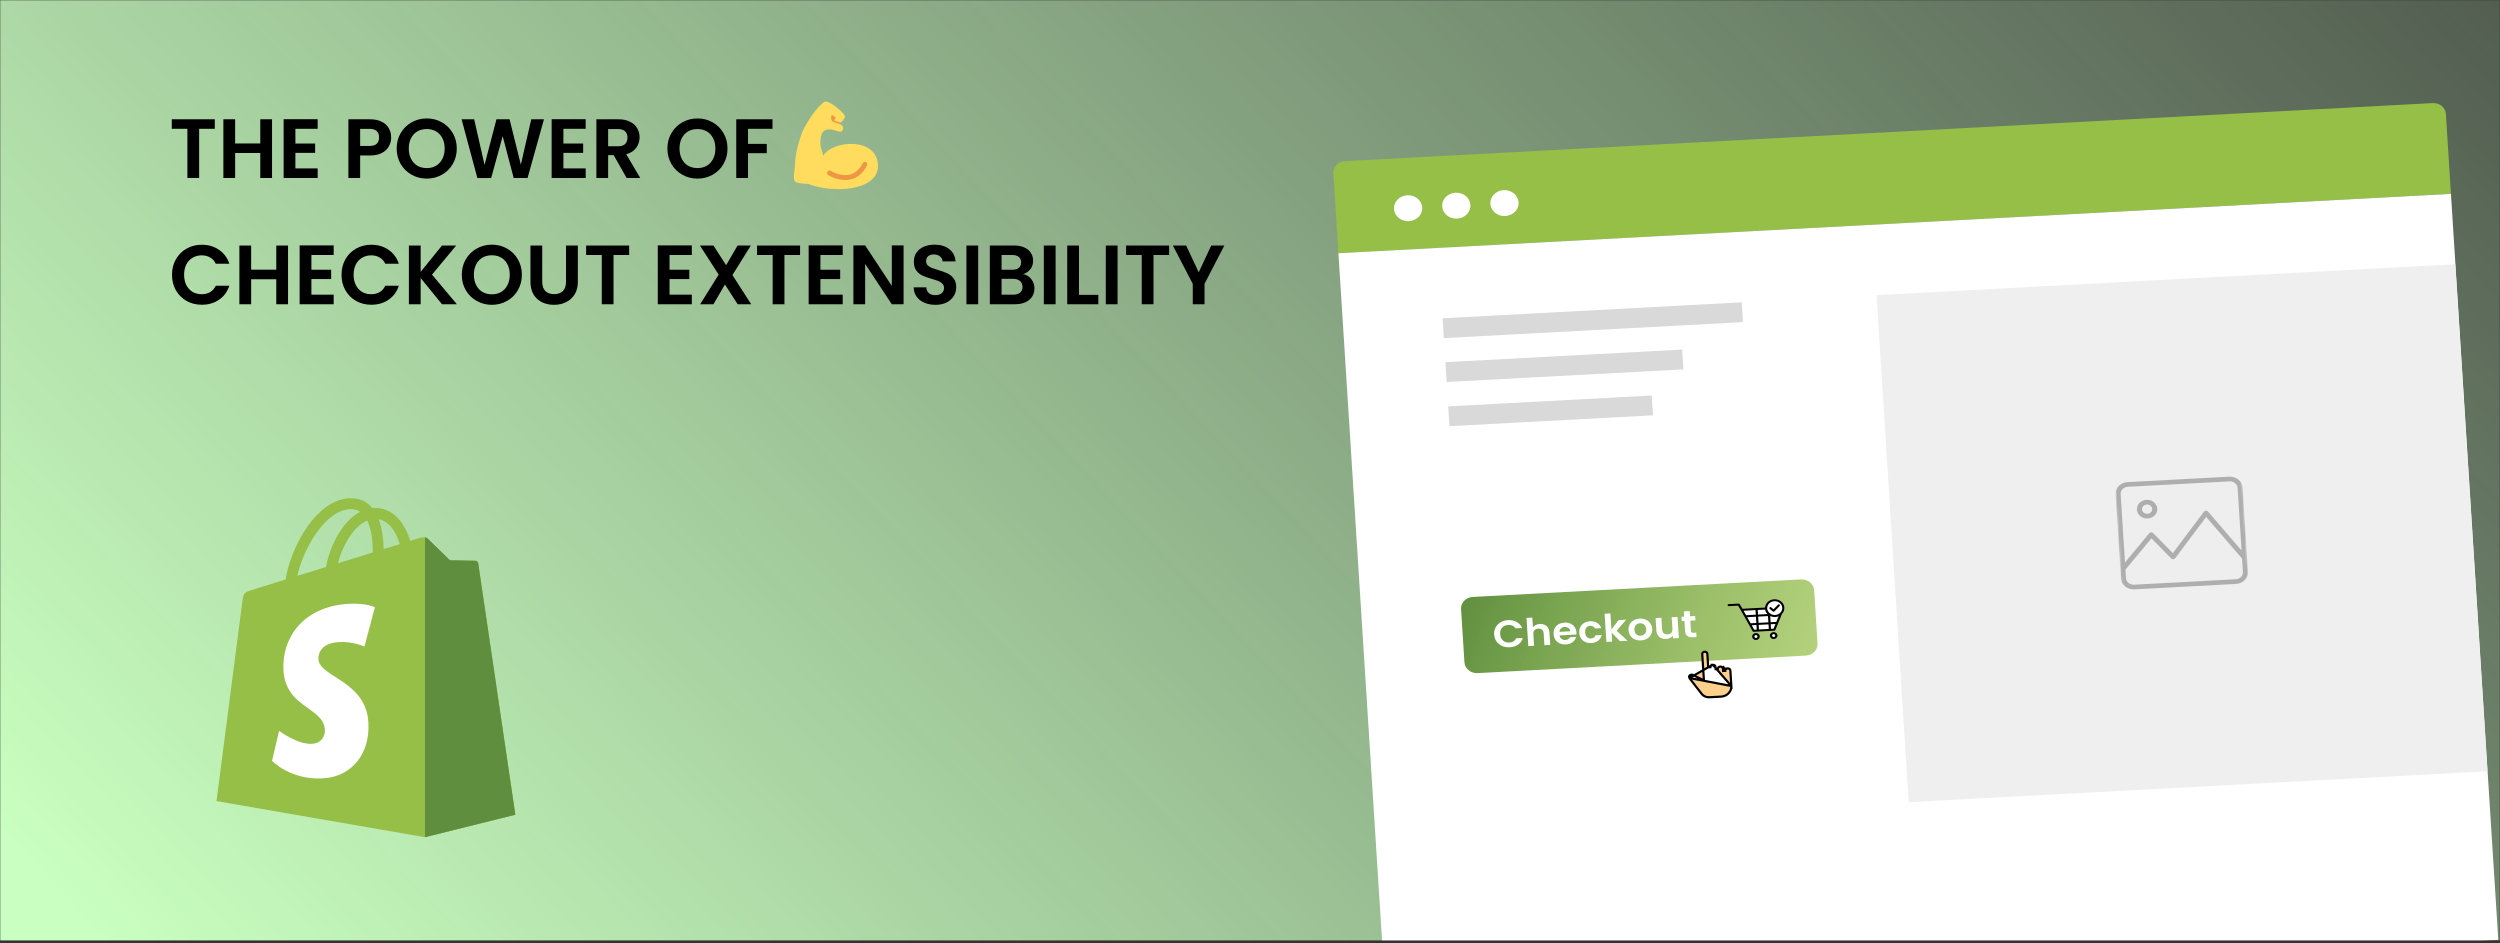 <svg width="1140" height="430" viewBox="0 0 1140 430" fill="none" xmlns="http://www.w3.org/2000/svg">
<rect x="0" y="0" width="1140" height="430" fill="#333333" stroke="none"/>
<g clip-path="url(#clip0_43_613)">
<mask id="mask0_43_613" style="mask-type:luminance" maskUnits="userSpaceOnUse" x="0" y="0" width="1140" height="429">
<path d="M1140 0H0V429H1140V0Z" fill="white"/>
</mask>
<g mask="url(#mask0_43_613)">
<path d="M1140 0H0V429H1140V0Z" fill="url(#paint0_linear_43_613)"/>
<path d="M97.944 54.394V58.729H90.814V81.176H85.448V58.729H78.319V54.394H97.944ZM124.052 54.394V81.176H118.686V69.78H107.225V81.176H101.859V54.394H107.225V65.406H118.686V54.394H124.052ZM134.7 58.729V65.444H143.707V69.703H134.7V76.802H144.857V81.176H129.334V54.355H144.857V58.729H134.7ZM178.377 62.681C178.377 64.114 178.032 65.457 177.342 66.71C176.678 67.964 175.617 68.974 174.161 69.742C172.73 70.509 170.916 70.893 168.718 70.893H164.233V81.176H158.867V54.394H168.718C170.788 54.394 172.551 54.752 174.008 55.468C175.464 56.184 176.55 57.169 177.266 58.422C178.007 59.676 178.377 61.096 178.377 62.681ZM168.488 66.557C169.97 66.557 171.069 66.224 171.784 65.559C172.5 64.869 172.858 63.909 172.858 62.681C172.858 60.072 171.401 58.768 168.488 58.768H164.233V66.557H168.488ZM194.606 81.445C192.102 81.445 189.802 80.856 187.707 79.68C185.611 78.503 183.95 76.879 182.724 74.806C181.497 72.709 180.884 70.343 180.884 67.708C180.884 65.099 181.497 62.758 182.724 60.686C183.95 58.589 185.611 56.952 187.707 55.775C189.802 54.598 192.102 54.01 194.606 54.01C197.136 54.01 199.436 54.598 201.505 55.775C203.601 56.952 205.249 58.589 206.45 60.686C207.677 62.758 208.29 65.099 208.29 67.708C208.29 70.343 207.677 72.709 206.45 74.806C205.249 76.879 203.601 78.503 201.505 79.68C199.41 80.856 197.11 81.445 194.606 81.445ZM194.606 76.648C196.216 76.648 197.634 76.29 198.861 75.574C200.087 74.832 201.045 73.783 201.735 72.427C202.425 71.072 202.77 69.499 202.77 67.708C202.77 65.917 202.425 64.357 201.735 63.027C201.045 61.671 200.087 60.635 198.861 59.919C197.634 59.203 196.216 58.844 194.606 58.844C192.996 58.844 191.565 59.203 190.313 59.919C189.087 60.635 188.128 61.671 187.438 63.027C186.748 64.357 186.403 65.917 186.403 67.708C186.403 69.499 186.748 71.072 187.438 72.427C188.128 73.783 189.087 74.832 190.313 75.574C191.565 76.29 192.996 76.648 194.606 76.648ZM248.044 54.394L240.57 81.176H234.245L229.224 62.106L223.973 81.176L217.687 81.214L210.481 54.394H216.23L220.945 75.19L226.388 54.394H232.367L237.503 75.075L242.256 54.394H248.044ZM256.914 58.729V65.444H265.922V69.703H256.914V76.802H267.072V81.176H251.548V54.355H267.072V58.729H256.914ZM285.747 81.176L279.844 70.739H277.314V81.176H271.948V54.394H281.991C284.06 54.394 285.824 54.764 287.28 55.506C288.737 56.222 289.823 57.207 290.538 58.461C291.279 59.689 291.65 61.07 291.65 62.605C291.65 64.37 291.139 65.969 290.116 67.401C289.094 68.808 287.574 69.78 285.555 70.317L291.956 81.176H285.747ZM277.314 66.71H281.799C283.255 66.71 284.341 66.365 285.057 65.674C285.772 64.958 286.13 63.973 286.13 62.72C286.13 61.492 285.772 60.545 285.057 59.88C284.341 59.19 283.255 58.844 281.799 58.844H277.314V66.71ZM318.056 81.445C315.551 81.445 313.251 80.856 311.156 79.68C309.061 78.503 307.4 76.879 306.173 74.806C304.947 72.709 304.333 70.343 304.333 67.708C304.333 65.099 304.947 62.758 306.173 60.686C307.4 58.589 309.061 56.952 311.156 55.775C313.251 54.598 315.551 54.01 318.056 54.01C320.586 54.01 322.886 54.598 324.956 55.775C327.051 56.952 328.699 58.589 329.9 60.686C331.127 62.758 331.74 65.099 331.74 67.708C331.74 70.343 331.127 72.709 329.9 74.806C328.699 76.879 327.051 78.503 324.956 79.68C322.86 80.856 320.561 81.445 318.056 81.445ZM318.056 76.648C319.666 76.648 321.084 76.29 322.311 75.574C323.538 74.832 324.496 73.783 325.186 72.427C325.876 71.072 326.221 69.499 326.221 67.708C326.221 65.917 325.876 64.357 325.186 63.027C324.496 61.671 323.538 60.635 322.311 59.919C321.084 59.203 319.666 58.844 318.056 58.844C316.447 58.844 315.015 59.203 313.763 59.919C312.536 60.635 311.578 61.671 310.888 63.027C310.198 64.357 309.853 65.917 309.853 67.708C309.853 69.499 310.198 71.072 310.888 72.427C311.578 73.783 312.536 74.832 313.763 75.574C315.015 76.29 316.447 76.648 318.056 76.648ZM352.253 54.394V58.729H341.099V65.598H349.647V69.857H341.099V81.176H335.733V54.394H352.253ZM78.434 125.302C78.434 122.667 79.022 120.314 80.197 118.242C81.398 116.144 83.021 114.52 85.065 113.369C87.135 112.192 89.447 111.604 92.003 111.604C94.992 111.604 97.612 112.371 99.86 113.906C102.109 115.441 103.68 117.564 104.575 120.275H98.404C97.79 118.996 96.922 118.037 95.797 117.398C94.698 116.758 93.421 116.438 91.964 116.438C90.406 116.438 89.013 116.809 87.786 117.551C86.585 118.267 85.64 119.29 84.95 120.621C84.285 121.951 83.953 123.511 83.953 125.302C83.953 127.067 84.285 128.627 84.95 129.983C85.64 131.313 86.585 132.349 87.786 133.091C89.013 133.807 90.406 134.165 91.964 134.165C93.421 134.165 94.698 133.846 95.797 133.206C96.922 132.541 97.79 131.569 98.404 130.29H104.575C103.68 133.027 102.109 135.163 99.86 136.698C97.637 138.207 95.018 138.962 92.003 138.962C89.447 138.962 87.135 138.386 85.065 137.235C83.021 136.058 81.398 134.434 80.197 132.362C79.022 130.29 78.434 127.937 78.434 125.302ZM131.351 111.949V138.731H125.985V127.335H114.524V138.731H109.158V111.949H114.524V122.961H125.985V111.949H131.351ZM141.999 116.285V123H151.007V127.259H141.999V134.357H152.157V138.731H136.633V111.911H152.157V116.285H141.999ZM155.73 125.302C155.73 122.667 156.318 120.314 157.493 118.242C158.694 116.144 160.317 114.52 162.361 113.369C164.431 112.192 166.743 111.604 169.299 111.604C172.288 111.604 174.908 112.371 177.156 113.906C179.405 115.441 180.977 117.564 181.871 120.275H175.7C175.087 118.996 174.218 118.037 173.093 117.398C171.995 116.758 170.717 116.438 169.26 116.438C167.702 116.438 166.309 116.809 165.082 117.551C163.881 118.267 162.936 119.29 162.246 120.621C161.582 121.951 161.249 123.511 161.249 125.302C161.249 127.067 161.582 128.627 162.246 129.983C162.936 131.313 163.881 132.349 165.082 133.091C166.309 133.807 167.702 134.165 169.26 134.165C170.717 134.165 171.995 133.846 173.093 133.206C174.218 132.541 175.087 131.569 175.7 130.29H181.871C180.977 133.027 179.405 135.163 177.156 136.698C174.933 138.207 172.314 138.962 169.299 138.962C166.743 138.962 164.431 138.386 162.361 137.235C160.317 136.058 158.694 134.434 157.493 132.362C156.318 130.29 155.73 127.937 155.73 125.302ZM201.557 138.731L191.821 126.798V138.731H186.455V111.949H191.821V123.959L201.557 111.949H208.034L196.995 125.225L208.341 138.731H201.557ZM224.289 139C221.785 139 219.485 138.412 217.39 137.235C215.295 136.058 213.634 134.434 212.407 132.362C211.181 130.264 210.567 127.898 210.567 125.263C210.567 122.654 211.181 120.314 212.407 118.242C213.634 116.144 215.295 114.507 217.39 113.33C219.485 112.154 221.785 111.565 224.289 111.565C226.819 111.565 229.119 112.154 231.189 113.33C233.284 114.507 234.932 116.144 236.133 118.242C237.36 120.314 237.973 122.654 237.973 125.263C237.973 127.898 237.36 130.264 236.133 132.362C234.932 134.434 233.284 136.058 231.189 137.235C229.093 138.412 226.794 139 224.289 139ZM224.289 134.204C225.899 134.204 227.317 133.846 228.544 133.129C229.77 132.388 230.729 131.339 231.419 129.983C232.109 128.627 232.454 127.054 232.454 125.263C232.454 123.473 232.109 121.912 231.419 120.582C230.729 119.227 229.77 118.191 228.544 117.474C227.317 116.758 225.899 116.4 224.289 116.4C222.679 116.4 221.249 116.758 219.996 117.474C218.77 118.191 217.812 119.227 217.122 120.582C216.432 121.912 216.087 123.473 216.087 125.263C216.087 127.054 216.432 128.627 217.122 129.983C217.812 131.339 218.77 132.388 219.996 133.129C221.249 133.846 222.679 134.204 224.289 134.204ZM247.255 111.949V128.525C247.255 130.341 247.728 131.735 248.673 132.707C249.619 133.654 250.947 134.127 252.66 134.127C254.397 134.127 255.739 133.654 256.684 132.707C257.63 131.735 258.102 130.341 258.102 128.525V111.949H263.507V128.487C263.507 130.763 263.009 132.694 262.012 134.28C261.041 135.841 259.725 137.018 258.064 137.811C256.429 138.604 254.602 139 252.583 139C250.59 139 248.775 138.604 247.14 137.811C245.53 137.018 244.253 135.841 243.307 134.28C242.362 132.694 241.889 130.763 241.889 128.487V111.949H247.255ZM286.898 111.949V116.285H279.769V138.731H274.403V116.285H267.273V111.949H286.898ZM305.313 116.285V123H314.321V127.259H305.313V134.357H315.47V138.731H299.947V111.911H315.47V116.285H305.313ZM336.369 138.731L330.581 129.714L325.33 138.731H319.273L327.706 125.225L319.158 111.949H325.33L331.117 120.928L336.33 111.949H342.386L333.992 125.417L342.54 138.731H336.369ZM364.832 111.949V116.285H357.702V138.731H352.336V116.285H345.207V111.949H364.832ZM374.111 116.285V123H383.118V127.259H374.111V134.357H384.268V138.731H368.745V111.911H384.268V116.285H374.111ZM412.029 138.731H406.662L394.512 120.352V138.731H389.146V111.911H394.512L406.662 130.328V111.911H412.029V138.731ZM426.568 139C424.703 139 423.016 138.68 421.509 138.041C420.027 137.401 418.851 136.48 417.982 135.278C417.114 134.076 416.666 132.656 416.641 131.019H422.39C422.467 132.119 422.85 132.989 423.54 133.628C424.256 134.268 425.227 134.587 426.453 134.587C427.705 134.587 428.689 134.293 429.405 133.705C430.12 133.091 430.478 132.298 430.478 131.326C430.478 130.533 430.235 129.881 429.75 129.369C429.264 128.857 428.651 128.461 427.91 128.18C427.194 127.873 426.198 127.54 424.92 127.182C423.183 126.67 421.764 126.172 420.666 125.686C419.592 125.174 418.66 124.419 417.867 123.422C417.101 122.398 416.718 121.043 416.718 119.354C416.718 117.768 417.114 116.387 417.906 115.21C418.698 114.034 419.81 113.138 421.241 112.524C422.672 111.885 424.307 111.565 426.147 111.565C428.907 111.565 431.142 112.243 432.854 113.599C434.592 114.929 435.55 116.796 435.729 119.201H429.826C429.775 118.28 429.379 117.525 428.638 116.937C427.923 116.323 426.964 116.016 425.763 116.016C424.716 116.016 423.873 116.285 423.234 116.822C422.62 117.359 422.314 118.139 422.314 119.163C422.314 119.879 422.544 120.48 423.004 120.966C423.489 121.426 424.077 121.81 424.767 122.117C425.482 122.398 426.479 122.731 427.757 123.115C429.494 123.626 430.912 124.138 432.011 124.65C433.11 125.161 434.055 125.929 434.848 126.952C435.64 127.975 436.036 129.318 436.036 130.981C436.036 132.413 435.665 133.743 434.924 134.971C434.183 136.199 433.097 137.184 431.666 137.926C430.235 138.642 428.536 139 426.568 139ZM446.056 111.949V138.731H440.69V111.949H446.056ZM466.537 124.995C468.045 125.276 469.284 126.031 470.255 127.259C471.226 128.487 471.711 129.893 471.711 131.479C471.711 132.912 471.354 134.178 470.638 135.278C469.948 136.352 468.939 137.197 467.61 137.811C466.281 138.424 464.71 138.731 462.896 138.731H451.358V111.949H462.397C464.212 111.949 465.77 112.243 467.074 112.831C468.402 113.42 469.399 114.238 470.063 115.287C470.753 116.336 471.098 117.525 471.098 118.856C471.098 120.416 470.677 121.721 469.833 122.769C469.016 123.818 467.917 124.56 466.537 124.995ZM456.724 123H461.631C462.908 123 463.892 122.718 464.582 122.155C465.272 121.567 465.617 120.736 465.617 119.661C465.617 118.587 465.272 117.756 464.582 117.167C463.892 116.579 462.908 116.285 461.631 116.285H456.724V123ZM462.129 134.357C463.432 134.357 464.442 134.05 465.157 133.436C465.898 132.822 466.269 131.953 466.269 130.827C466.269 129.676 465.885 128.781 465.119 128.141C464.352 127.476 463.317 127.144 462.014 127.144H456.724V134.357H462.129ZM481.355 111.949V138.731H475.988V111.949H481.355ZM492.023 134.472H500.839V138.731H486.657V111.949H492.023V134.472ZM509.613 111.949V138.731H504.247V111.949H509.613ZM533.122 111.949V116.285H525.993V138.731H520.627V116.285H513.497V111.949H533.122ZM558.311 111.949L549.266 129.407V138.731H543.899V129.407L534.815 111.949H540.871L546.621 124.189L552.332 111.949H558.311Z" fill="black"/>
<path d="M378.918 56.633H383.151C383.275 56.419 383.314 56.142 383.215 55.88L378.918 50.621V56.633Z" fill="#EF9645"/>
<path d="M375.376 71.071C375.312 70.681 375.235 70.312 375.146 69.983C374.453 67.498 373.872 66.446 374.121 63.842C374.443 62.071 374.424 58.518 379.126 59.071C380.368 59.218 382.301 60.107 383.406 60.088C384.039 60.077 384.502 58.795 384.543 58.368C384.601 57.78 383.575 56.781 383.147 56.631C382.723 56.481 380.902 55.925 380.154 55.71C378.995 55.374 379.056 53.804 378.982 53.245C378.947 52.983 379.075 52.723 379.311 52.584C379.544 52.446 379.73 52.575 379.956 52.724L380.943 53.449C381.499 53.925 379.969 54.835 380.384 54.987C380.384 54.987 382.342 55.723 383.183 55.877C383.642 55.96 385.23 54.167 385.323 53.115C385.396 52.288 381.528 48.551 378.771 47.101C377.804 46.591 377.235 46.294 376.596 46.325C375.833 46.36 375.593 46.662 374.645 47.476C370.348 51.155 366.177 59.11 365.567 60.871C363.059 68.093 362.666 71.898 362.577 74.047C362.523 74.707 362.491 75.363 362.491 76.013C362.564 76.013 361.376 81.602 362.491 82.719C363.609 83.837 368.438 83.837 368.438 83.837C379.605 88.296 400.342 87.133 400.342 75.752C400.342 62.146 379.334 63.952 375.376 71.071Z" fill="#FFDC5D"/>
<path d="M384.112 82.026C380.586 81.655 377.829 79.924 377.672 79.824C377.155 79.492 377.002 78.804 377.334 78.283C377.663 77.762 378.353 77.609 378.873 77.939C378.918 77.966 383.342 80.724 387.635 79.578C390.008 78.946 391.954 77.214 393.416 74.436C393.704 73.888 394.381 73.68 394.924 73.967C395.467 74.254 395.678 74.93 395.39 75.477C393.621 78.837 391.2 80.947 388.194 81.744C386.789 82.115 385.399 82.162 384.112 82.026Z" fill="#EF9645"/>
<path d="M218.082 256.951C217.976 256.169 217.293 255.738 216.73 255.693C216.167 255.645 205.175 255.478 205.175 255.478C205.175 255.478 195.982 246.539 195.074 245.631C194.166 244.721 192.392 244.996 191.703 245.2L187.084 246.63C186.601 245.061 185.888 243.132 184.873 241.193C181.6 234.942 176.808 231.633 171.015 231.626H170.996C170.595 231.626 170.194 231.664 169.794 231.699C169.625 231.495 169.451 231.293 169.27 231.096C166.748 228.396 163.51 227.079 159.635 227.193C152.153 227.407 144.705 232.816 138.665 242.419C134.412 249.179 131.182 257.672 130.263 264.244C121.675 266.907 115.665 268.77 115.535 268.811C111.2 270.172 111.064 270.309 110.495 274.396C110.065 277.493 98.722 365.305 98.722 365.305L193.795 381.764L235 371.511C235 371.511 218.189 257.73 218.082 256.951ZM135.59 262.592C138.161 250.559 148.232 232.506 159.778 232.176C161.535 232.138 163.014 232.524 164.278 233.356C162.257 234.407 160.302 235.915 158.469 237.885C153.717 242.989 150.077 250.912 148.626 258.552L135.59 262.592ZM169.97 251.936L154.097 256.855C155.633 250.975 158.539 245.119 162.111 241.284C163.441 239.857 165.3 238.265 167.5 237.355C169.571 241.675 170.02 247.797 169.97 251.936ZM174.943 250.395C174.888 246.602 174.435 241.327 172.671 236.768C178.347 237.844 181.142 244.272 182.321 248.108L174.943 250.395Z" fill="#95BF47"/>
<path d="M216.729 255.693C216.166 255.645 205.174 255.478 205.174 255.478C205.174 255.478 195.981 246.539 195.073 245.631C194.734 245.291 194.275 245.117 193.797 245.041L193.799 381.764L234.999 371.511C234.999 371.511 218.189 257.73 218.082 256.951C217.975 256.169 217.292 255.738 216.729 255.693Z" fill="#5E8E3E"/>
<path d="M170.96 276.9L166.174 294.821C166.174 294.821 160.836 292.388 154.507 292.789C145.227 293.377 145.129 299.234 145.221 300.705C145.727 308.718 166.791 310.471 167.975 329.245C168.906 344.014 160.149 354.116 147.53 354.916C132.387 355.871 124.049 346.927 124.049 346.927L127.258 333.262C127.258 333.262 135.649 339.599 142.366 339.175C146.754 338.898 148.321 335.325 148.162 332.798C147.502 322.343 130.35 322.958 129.266 305.778C128.354 291.319 137.839 276.673 158.767 275.349C166.831 274.84 170.96 276.9 170.96 276.9Z" fill="white"/>
<path d="M608.01 78.994C607.827 76.117 610.221 73.647 613.362 73.48L1109.3 47.009C1112.44 46.842 1115.14 49.039 1115.32 51.917L1117.63 88.394L610.323 115.472L608.01 78.994Z" fill="#95BF47"/>
<path d="M642.469 100.859C646.026 100.669 648.742 97.871 648.535 94.609C648.328 91.347 645.276 88.857 641.719 89.047C638.162 89.237 635.446 92.035 635.653 95.296C635.86 98.558 638.912 101.048 642.469 100.859Z" fill="white"/>
<path d="M664.445 99.685C668.002 99.495 670.718 96.697 670.51 93.436C670.303 90.174 667.252 87.684 663.695 87.874C660.138 88.063 657.422 90.861 657.629 94.123C657.836 97.385 660.887 99.875 664.445 99.685Z" fill="white"/>
<path d="M686.42 98.512C689.977 98.323 692.693 95.525 692.486 92.263C692.279 89.001 689.227 86.511 685.67 86.701C682.113 86.891 679.397 89.689 679.604 92.95C679.811 96.212 682.863 98.702 686.42 98.512Z" fill="white"/>
<path d="M1117.63 88.394L610.322 115.472L631.917 455.637L1139.22 428.56L1117.63 88.394Z" fill="white"/>
<path d="M1119.6 120.491L855.696 134.577L870.373 365.779L1134.27 351.693L1119.6 120.491Z" fill="#EFEFEF"/>
<mask id="mask1_43_613" style="mask-type:luminance" maskUnits="userSpaceOnUse" x="964" y="214" width="62" height="58">
<path d="M1022.19 214.939L964.226 218.033L967.6 271.185L1025.57 268.091L1022.19 214.939Z" fill="white"/>
</mask>
<g mask="url(#mask1_43_613)">
<path d="M1016.6 218.437L970.226 220.912C967.665 221.047 965.708 223.063 965.859 225.411L968.286 263.681C968.437 266.03 970.632 267.821 973.194 267.686L1019.57 265.211C1022.13 265.073 1024.08 263.06 1023.94 260.711L1021.51 222.442C1021.36 220.093 1019.16 218.299 1016.6 218.437Z" fill="#EEEEEE"/>
<path d="M979.284 235.363C981.205 235.258 982.67 233.749 982.559 231.988C982.448 230.224 980.799 228.88 978.878 228.982C976.958 229.087 975.492 230.596 975.604 232.357C975.715 234.121 977.364 235.465 979.284 235.363Z" fill="#EEEEEE"/>
<path d="M973.191 267.686C971.961 267.749 970.754 267.365 969.835 266.616C968.915 265.863 968.359 264.81 968.284 263.682L968.016 259.428L980.981 243.804L990.933 253.938L1005.95 233.938L1023.53 254.334L1023.93 260.712C1024 261.84 1023.58 262.947 1022.76 263.79C1021.95 264.633 1020.8 265.143 1019.57 265.212L973.191 267.686Z" fill="#EEEEEE"/>
<path d="M1016.53 217.372L970.155 219.85C968.618 219.931 967.182 220.573 966.158 221.626C965.133 222.682 964.607 224.065 964.695 225.475L967.126 263.745C967.218 265.151 967.914 266.471 969.063 267.41C970.214 268.346 971.723 268.829 973.26 268.748L1019.63 266.273C1021.17 266.189 1022.61 265.55 1023.63 264.498C1024.65 263.442 1025.18 262.059 1025.09 260.649L1022.66 222.379C1022.57 220.969 1021.87 219.652 1020.73 218.713C1019.57 217.774 1018.07 217.294 1016.53 217.372ZM970.29 221.974L1016.67 219.499C1017.59 219.451 1018.49 219.742 1019.18 220.303C1019.87 220.867 1020.29 221.659 1020.35 222.502L1022.15 251.025L1006.86 233.277C1006.75 233.145 1006.6 233.04 1006.44 232.971C1006.27 232.9 1006.09 232.867 1005.91 232.873C1005.73 232.882 1005.55 232.926 1005.39 233.007C1005.23 233.085 1005.09 233.199 1004.99 233.334L990.809 252.225L981.845 243.09C981.73 242.973 981.59 242.883 981.433 242.823C981.272 242.76 981.102 242.733 980.932 242.739C980.765 242.751 980.598 242.796 980.448 242.868C980.301 242.94 980.167 243.039 980.059 243.159L968.991 256.494L967.015 225.349C966.962 224.503 967.276 223.675 967.891 223.042C968.507 222.409 969.367 222.025 970.29 221.974ZM1019.5 264.147L973.126 266.624C972.204 266.672 971.297 266.381 970.607 265.817C969.917 265.257 969.498 264.465 969.446 263.619L969.2 259.761L981.057 245.472L990.067 254.652C990.184 254.769 990.328 254.865 990.489 254.925C990.652 254.985 990.826 255.012 990.999 255.003H991.006C991.182 254.991 991.352 254.946 991.506 254.865C991.657 254.787 991.791 254.676 991.889 254.544L1006.01 235.731L1022.39 254.73L1022.77 260.772C1022.83 261.618 1022.51 262.449 1021.9 263.082C1021.28 263.715 1020.42 264.099 1019.5 264.147Z" fill="#AEAEAE"/>
<path d="M979.349 236.425C980.268 236.377 981.148 236.08 981.881 235.57C982.614 235.063 983.167 234.367 983.468 233.572C983.769 232.774 983.808 231.916 983.576 231.1C983.343 230.284 982.856 229.552 982.169 228.991C981.482 228.43 980.631 228.07 979.718 227.953C978.809 227.836 977.883 227.971 977.055 228.337C976.227 228.706 975.54 229.288 975.073 230.017C974.608 230.743 974.389 231.58 974.441 232.42C974.516 233.548 975.073 234.601 975.992 235.354C976.915 236.104 978.122 236.488 979.349 236.425ZM978.946 230.047C979.404 230.023 979.859 230.122 980.255 230.335C980.651 230.548 980.971 230.866 981.171 231.244C981.371 231.625 981.442 232.048 981.38 232.465C981.318 232.882 981.122 233.275 980.814 233.587C980.51 233.902 980.108 234.127 979.666 234.235C979.221 234.34 978.75 234.322 978.318 234.184C977.883 234.046 977.503 233.794 977.225 233.458C976.951 233.119 976.787 232.717 976.761 232.297C976.725 231.733 976.937 231.178 977.346 230.758C977.755 230.335 978.331 230.08 978.946 230.047Z" fill="#AEAEAE"/>
</g>
<path d="M794.22 137.858L657.826 145.138L658.4 154.171L794.793 146.891L794.22 137.858Z" fill="#D9D9D9"/>
<path d="M767.075 159.392L659.097 165.156L659.67 174.188L767.648 168.425L767.075 159.392Z" fill="#D9D9D9"/>
<path d="M753.2 180.351L660.377 185.305L660.95 194.338L753.774 189.383L753.2 180.351Z" fill="#D9D9D9"/>
<path d="M821.247 264.213L671.593 272.201C668.455 272.369 666.058 274.837 666.241 277.715L667.785 302.034C667.967 304.912 670.66 307.109 673.799 306.941L823.453 298.954C826.591 298.786 828.988 296.317 828.805 293.439L827.261 269.121C827.078 266.243 824.386 264.046 821.247 264.213Z" fill="url(#paint1_linear_43_613)"/>
<path d="M681.331 289.342C681.255 288.151 681.478 287.071 682.001 286.102C682.535 285.118 683.287 284.341 684.265 283.765C685.257 283.18 686.382 282.85 687.645 282.784C689.12 282.706 690.439 282.982 691.594 283.618C692.749 284.254 693.586 285.175 694.106 286.378L691.057 286.54C690.717 285.979 690.259 285.568 689.686 285.307C689.124 285.046 688.482 284.935 687.763 284.974C686.994 285.016 686.317 285.22 685.731 285.589C685.158 285.943 684.72 286.432 684.419 287.053C684.128 287.671 684.007 288.388 684.059 289.198C684.112 289.996 684.318 290.695 684.687 291.292C685.067 291.874 685.564 292.318 686.179 292.624C686.804 292.915 687.504 293.041 688.273 292.999C688.993 292.96 689.614 292.783 690.141 292.465C690.678 292.132 691.077 291.67 691.345 291.076L694.394 290.911C694.031 292.174 693.315 293.182 692.248 293.938C691.195 294.679 689.922 295.09 688.43 295.168C687.167 295.237 686.009 295.036 684.952 294.571C683.909 294.091 683.058 293.398 682.407 292.492C681.766 291.586 681.406 290.536 681.331 289.342ZM702.194 284.536C702.989 284.491 703.705 284.617 704.347 284.908C704.985 285.187 705.495 285.631 705.874 286.237C706.267 286.834 706.49 287.566 706.545 288.433L706.905 294.079L704.252 294.22L703.915 288.904C703.866 288.142 703.62 287.566 703.179 287.185C702.734 286.789 702.155 286.612 701.435 286.648C700.702 286.69 700.133 286.927 699.73 287.368C699.341 287.794 699.168 288.391 699.217 289.156L699.554 294.472L696.904 294.613L696.086 281.759L698.739 281.618L699.02 286.045C699.334 285.61 699.77 285.262 700.323 285.001C700.875 284.728 701.497 284.572 702.194 284.536ZM718.863 288.403C718.886 288.751 718.879 289.066 718.847 289.345L711.174 289.756C711.282 290.446 711.583 290.977 712.074 291.346C712.568 291.715 713.154 291.88 713.838 291.844C714.822 291.79 715.496 291.367 715.866 290.569L718.725 290.416C718.48 291.358 717.95 292.153 717.129 292.801C716.308 293.437 715.271 293.788 714.021 293.857C713.01 293.911 712.087 293.755 711.253 293.392C710.432 293.02 709.771 292.468 709.267 291.739C708.776 291.01 708.502 290.152 708.439 289.168C708.377 288.172 708.541 287.287 708.937 286.51C709.329 285.733 709.912 285.121 710.68 284.674C711.453 284.227 712.356 283.975 713.389 283.921C714.387 283.867 715.29 284.017 716.098 284.368C716.92 284.719 717.567 285.247 718.042 285.955C718.529 286.648 718.804 287.464 718.863 288.403ZM716.072 287.854C716.02 287.23 715.742 286.747 715.238 286.402C714.734 286.045 714.135 285.883 713.442 285.922C712.784 285.955 712.241 286.171 711.809 286.567C711.39 286.948 711.152 287.467 711.089 288.121L716.072 287.854ZM720.132 288.544C720.067 287.548 720.234 286.669 720.63 285.904C721.022 285.127 721.598 284.515 722.357 284.068C723.113 283.609 723.996 283.354 725.007 283.3C726.306 283.231 727.399 283.474 728.285 284.032C729.182 284.575 729.806 285.379 730.166 286.441L727.307 286.594C727.127 286.183 726.849 285.874 726.466 285.661C726.1 285.436 725.648 285.34 725.118 285.367C724.359 285.409 723.777 285.694 723.368 286.228C722.956 286.75 722.782 287.473 722.841 288.4C722.897 289.315 723.165 290.014 723.639 290.5C724.111 290.977 724.729 291.193 725.485 291.151C726.558 291.094 727.232 290.617 727.503 289.72L730.366 289.567C730.14 290.626 729.62 291.484 728.799 292.144C727.978 292.804 726.924 293.167 725.635 293.236C724.627 293.29 723.718 293.134 722.907 292.771C722.098 292.396 721.451 291.85 720.96 291.133C720.469 290.404 720.194 289.54 720.132 288.544ZM738.728 292.381L734.907 288.472L735.165 292.57L732.515 292.711L731.697 279.857L734.351 279.716L734.815 287.029L738.077 282.76L741.525 282.574L737.21 287.65L742.177 292.195L738.728 292.381ZM748.245 292.03C747.238 292.084 746.315 291.928 745.481 291.565C744.647 291.193 743.969 290.641 743.456 289.915C742.952 289.186 742.671 288.328 742.608 287.344C742.546 286.36 742.723 285.481 743.145 284.701C743.577 283.924 744.189 283.309 744.984 282.862C745.779 282.401 746.682 282.142 747.692 282.088C748.703 282.034 749.633 282.193 750.48 282.568C751.324 282.928 752.004 283.474 752.521 284.2C753.048 284.929 753.343 285.784 753.405 286.768C753.47 287.752 753.277 288.634 752.832 289.414C752.4 290.191 751.782 290.812 750.974 291.274C750.179 291.721 749.269 291.973 748.245 292.03ZM748.111 289.909C748.592 289.885 749.034 289.756 749.436 289.525C749.852 289.282 750.172 288.94 750.398 288.499C750.624 288.055 750.719 287.527 750.679 286.915C750.621 286 750.31 285.313 749.75 284.854C749.201 284.383 748.546 284.17 747.787 284.209C747.032 284.251 746.41 284.533 745.923 285.058C745.448 285.571 745.239 286.288 745.298 287.2C745.357 288.115 745.648 288.811 746.171 289.282C746.708 289.741 747.356 289.951 748.111 289.909ZM764.954 281.324L765.565 290.947L762.893 291.091L762.817 289.873C762.503 290.308 762.075 290.662 761.535 290.935C761.005 291.196 760.419 291.343 759.775 291.379C758.953 291.421 758.217 291.304 757.566 291.025C756.915 290.734 756.385 290.293 755.983 289.699C755.587 289.093 755.364 288.361 755.309 287.503L754.952 281.857L757.602 281.717L757.939 287.014C757.988 287.779 758.234 288.358 758.679 288.754C759.12 289.135 759.703 289.309 760.422 289.27C761.152 289.231 761.715 288.997 762.107 288.571C762.497 288.13 762.667 287.53 762.618 286.765L762.284 281.468L764.954 281.324ZM770.784 283.018L771.081 287.674C771.101 287.998 771.199 288.229 771.373 288.373C771.559 288.502 771.854 288.556 772.256 288.535L773.489 288.469L773.617 290.518L771.952 290.608C769.717 290.725 768.536 289.789 768.408 287.797L768.114 283.159L766.864 283.228L766.737 281.231L767.986 281.162L767.836 278.783L770.506 278.642L770.659 281.021L773.008 280.895L773.133 282.892L770.784 283.018Z" fill="white"/>
<path fill-rule="evenodd" clip-rule="evenodd" d="M801.184 280.737L800.991 277.719L794.274 278.079L795.92 281.019L801.184 280.737ZM800.991 277.719L801.184 280.737L806.478 280.455C806.425 280.416 806.373 280.374 806.324 280.332C805.473 279.642 804.914 278.652 804.842 277.53V277.515L800.991 277.719ZM806.69 280.602L806.919 284.219L810.358 284.036L811.15 282.099L811.729 280.683C811.094 281.07 810.345 281.313 809.53 281.355C808.477 281.412 807.485 281.127 806.69 280.602ZM810.358 284.036L806.919 284.219L807.109 287.237L809.095 287.129L810.358 284.036ZM807.109 287.237L806.919 284.219L801.423 284.513L801.613 287.531L804.361 287.384L807.109 287.237ZM801.423 284.513L806.919 284.219L806.69 280.602C806.618 280.554 806.546 280.506 806.478 280.455L801.184 280.737L801.423 284.513ZM801.423 284.513L801.184 280.737L795.92 281.019L796.951 282.858L797.981 284.696L801.423 284.513ZM801.423 284.513L797.981 284.696L799.63 287.636L801.613 287.531L801.423 284.513Z" fill="white"/>
<path d="M800.784 291.371C801.458 291.335 801.972 290.804 801.933 290.186C801.893 289.568 801.318 289.097 800.644 289.133C799.97 289.169 799.456 289.7 799.495 290.318C799.535 290.936 800.11 291.407 800.784 291.371Z" fill="white"/>
<path d="M808.863 290.939C809.537 290.903 810.05 290.375 810.011 289.757C809.972 289.139 809.393 288.665 808.722 288.701C808.048 288.737 807.531 289.268 807.57 289.886C807.61 290.504 808.189 290.975 808.863 290.939Z" fill="white"/>
<path d="M809.499 280.892C811.669 280.778 813.324 279.071 813.196 277.085C813.072 275.096 811.21 273.578 809.041 273.692C806.876 273.809 805.22 275.513 805.344 277.502C805.472 279.491 807.33 281.009 809.499 280.892Z" fill="white"/>
<path fill-rule="evenodd" clip-rule="evenodd" d="M809.016 273.233C810.236 273.167 811.375 273.563 812.222 274.253C813.07 274.946 813.632 275.936 813.701 277.058C813.773 278.177 813.341 279.221 812.585 279.998C811.833 280.775 810.753 281.291 809.53 281.354C808.306 281.42 807.171 281.024 806.323 280.331C805.476 279.641 804.913 278.651 804.845 277.529C804.773 276.407 805.205 275.366 805.957 274.589C806.713 273.812 807.792 273.296 809.016 273.233ZM811.552 274.946C810.897 274.409 810.017 274.103 809.075 274.154C808.129 274.205 807.295 274.601 806.713 275.204C806.127 275.804 805.793 276.608 805.849 277.475C805.905 278.342 806.337 279.107 806.994 279.641C807.648 280.178 808.525 280.481 809.471 280.433C810.416 280.382 811.251 279.983 811.833 279.383C812.419 278.783 812.749 277.976 812.697 277.112C812.641 276.245 812.206 275.48 811.552 274.946Z" fill="white"/>
<path fill-rule="evenodd" clip-rule="evenodd" d="M806.983 277.643C806.774 277.472 806.754 277.181 806.941 276.989C807.127 276.8 807.445 276.782 807.654 276.953L808.727 277.829L810.769 275.726C810.811 275.678 810.867 275.642 810.926 275.615C810.985 275.588 811.05 275.573 811.115 275.57C811.181 275.567 811.246 275.576 811.312 275.594C811.374 275.615 811.43 275.645 811.479 275.687C811.688 275.855 811.708 276.149 811.521 276.338L809.146 278.789C809.1 278.834 809.048 278.87 808.989 278.897C808.927 278.924 808.865 278.939 808.796 278.942C808.73 278.945 808.665 278.939 808.603 278.918C808.541 278.897 808.482 278.867 808.433 278.825L806.983 277.643ZM810 283.592L807.392 283.73L807.212 280.895C807.903 281.228 808.694 281.399 809.529 281.354C810.055 281.327 810.569 281.213 811.05 281.021L810 283.592ZM808.737 286.685L807.582 286.748L807.451 284.654L809.614 284.537L808.737 286.685ZM798.785 285.116L800.947 285.002L801.081 287.096L799.926 287.156L798.785 285.116ZM800.515 278.207L800.649 280.301L796.22 280.538L795.075 278.498L800.515 278.207ZM805.979 280.016L801.657 280.247L801.523 278.153L804.896 277.973C805.04 278.756 805.426 279.458 805.979 280.016ZM796.723 281.438L800.708 281.225L800.888 284.078L798.281 284.216L796.723 281.438ZM806.444 284.708L806.578 286.802L802.086 287.042L801.955 284.948L806.444 284.708ZM801.896 284.024L801.713 281.171L806.205 280.931L806.385 283.784L801.896 284.024ZM809.071 274.154C807.183 274.256 805.737 275.744 805.848 277.475C805.959 279.206 807.582 280.532 809.47 280.433C811.358 280.331 812.804 278.84 812.692 277.112C812.584 275.381 810.958 274.055 809.071 274.154ZM813.7 277.058C813.559 274.817 811.456 273.101 809.012 273.233C806.748 273.353 804.971 275.021 804.84 277.049L794.561 277.598L793.298 275.477C793.252 275.399 793.184 275.336 793.099 275.294C793.017 275.249 792.922 275.231 792.824 275.237L788.253 275.48C787.978 275.495 787.766 275.714 787.782 275.969C787.798 276.224 788.034 276.419 788.312 276.404L792.565 276.176L793.828 278.294L799.18 287.846C799.223 287.927 799.295 287.993 799.377 288.038C799.462 288.08 799.56 288.101 799.658 288.098L809.123 287.591C809.221 287.588 809.313 287.555 809.395 287.504C809.473 287.45 809.532 287.378 809.565 287.294L812.519 280.061C813.314 279.278 813.772 278.207 813.7 277.058ZM808.832 290.477C808.436 290.498 808.096 290.222 808.073 289.859C808.05 289.496 808.351 289.184 808.747 289.163C809.143 289.142 809.483 289.421 809.506 289.784C809.529 290.144 809.228 290.456 808.832 290.477ZM808.688 288.242C807.739 288.293 807.01 289.043 807.065 289.913C807.121 290.783 807.939 291.452 808.891 291.401C809.839 291.35 810.569 290.6 810.513 289.73C810.458 288.857 809.64 288.191 808.688 288.242ZM800.754 290.909C800.358 290.93 800.018 290.654 799.995 290.291C799.972 289.928 800.277 289.616 800.672 289.595C801.068 289.574 801.408 289.853 801.431 290.213C801.454 290.576 801.15 290.888 800.754 290.909ZM800.613 288.671C799.661 288.722 798.935 289.472 798.991 290.345C799.046 291.215 799.864 291.884 800.813 291.833C801.765 291.782 802.491 291.032 802.436 290.159C802.38 289.289 801.562 288.62 800.613 288.671Z" fill="black"/>
<path d="M789.488 312.819L789.488 312.819L789.043 305.787L789.043 305.779L789.043 305.779C789.036 305.646 789.002 305.518 788.941 305.4L788.937 305.391L788.937 305.391C788.88 305.277 788.794 305.168 788.675 305.068C788.563 304.976 788.427 304.901 788.275 304.851C788.126 304.803 787.965 304.782 787.809 304.79L787.809 304.79C787.651 304.799 787.495 304.837 787.348 304.901C787.208 304.965 787.086 305.052 786.986 305.155C786.888 305.26 786.814 305.378 786.767 305.506C786.727 305.619 786.709 305.736 786.714 305.858L786.717 305.9L785.72 305.972C785.718 305.953 785.717 305.933 785.716 305.914L785.654 304.947L785.653 304.94L785.653 304.94C785.647 304.808 785.613 304.678 785.552 304.56L785.549 304.554L785.549 304.554C785.49 304.438 785.402 304.327 785.288 304.233L785.284 304.229L785.284 304.229C785.173 304.135 785.038 304.061 784.891 304.014L784.887 304.013L784.887 304.013C784.74 303.965 784.581 303.945 784.42 303.953L784.42 303.953C784.255 303.962 784.102 304 783.966 304.062L783.958 304.066L783.958 304.066C783.822 304.125 783.7 304.211 783.597 304.318C783.497 304.424 783.425 304.542 783.381 304.664L783.379 304.671L783.379 304.671C783.338 304.78 783.32 304.898 783.325 305.017L783.328 305.06L782.33 305.133C782.329 305.113 782.327 305.093 782.326 305.073L782.264 304.11L782.264 304.102L782.264 304.094C782.26 303.972 782.226 303.845 782.163 303.719C782.099 303.594 782.012 303.485 781.903 303.396L781.899 303.393L781.899 303.393C781.784 303.299 781.651 303.224 781.501 303.174C781.347 303.126 781.189 303.105 781.03 303.114L789.488 312.819ZM789.488 312.819C789.526 313.416 789.436 314.014 789.222 314.578L789.222 314.578C789.008 315.145 788.673 315.669 788.235 316.119C787.797 316.57 787.261 316.942 786.663 317.208C786.061 317.474 785.408 317.63 784.744 317.663L784.742 317.663L779.436 317.948C779.436 317.948 779.436 317.948 779.436 317.948C778.764 317.983 778.092 317.862 777.488 317.597C776.882 317.329 776.365 316.929 775.985 316.435L775.984 316.434L770.419 309.259L770.359 309.181M789.488 312.819L770.359 309.181M785.996 304.33C786.047 304.43 786.086 304.534 786.113 304.642L785.996 304.33ZM785.996 304.33L785.996 304.33L785.996 304.33ZM785.996 304.33C785.904 304.147 785.77 303.982 785.606 303.847L785.996 304.33ZM786.645 304.789C786.638 304.796 786.631 304.803 786.624 304.81M786.645 304.789L786.153 304.915L786.177 305.291L786.177 305.292L786.215 305.885C786.206 305.697 786.233 305.512 786.297 305.335C786.356 305.176 786.441 305.028 786.549 304.896L786.652 304.891C786.652 304.889 786.652 304.888 786.652 304.887M786.645 304.789C786.646 304.804 786.647 304.819 786.649 304.833M786.645 304.789L786.649 304.833M786.624 304.81C786.6 304.836 786.576 304.862 786.554 304.889L786.652 304.883L786.652 304.887M786.624 304.81L786.649 304.834M786.624 304.81L786.649 304.833M786.652 304.887C786.651 304.869 786.65 304.852 786.649 304.834M786.652 304.887L786.69 305.476M786.649 304.834C786.649 304.834 786.649 304.834 786.649 304.833M786.649 304.834L786.69 305.476M786.69 305.476L786.297 305.335L786.69 305.48L786.69 305.476ZM770.359 309.181C770.277 309.052 770.227 308.902 770.219 308.745L770.219 308.745L770.218 308.737C770.206 308.564 770.245 308.391 770.332 308.234L770.334 308.232C770.422 308.072 770.559 307.931 770.736 307.827C770.908 307.725 771.114 307.665 771.33 307.656C771.547 307.65 771.759 307.694 771.942 307.785L772.047 307.836H772.05L776.212 309.882L776.987 310.262L776.932 309.401L776.225 298.305L776.225 298.305L776.224 298.296C776.214 298.168 776.232 298.038 776.279 297.904C776.323 297.782 776.395 297.666 776.495 297.561L776.495 297.561L776.499 297.557C776.595 297.456 776.716 297.37 776.861 297.304C777.002 297.241 777.157 297.204 777.317 297.195C777.475 297.186 777.634 297.207 777.788 297.255C777.937 297.305 778.071 297.38 778.185 297.474L778.185 297.474L778.189 297.477C778.299 297.566 778.386 297.674 778.45 297.797C778.514 297.927 778.546 298.054 778.55 298.175L778.551 298.183L778.551 298.191L778.937 304.238C778.938 304.257 778.939 304.276 778.941 304.295L779.938 304.223L779.936 304.183C779.931 304.065 779.949 303.946 779.992 303.823C780.036 303.701 780.108 303.584 780.209 303.48L780.209 303.48L780.212 303.476C780.308 303.374 780.429 303.288 780.574 303.223C780.715 303.16 780.87 303.122 781.03 303.114L770.359 309.181Z" fill="#FFD08B" stroke="black"/>
</g>
</g>
<defs>
<linearGradient id="paint0_linear_43_613" x1="46.422" y1="429" x2="837.672" y2="-319.566" gradientUnits="userSpaceOnUse">
<stop stop-color="#C9FFC0"/>
<stop offset="1" stop-color="#C9FFC0" stop-opacity="0.21"/>
</linearGradient>
<linearGradient id="paint1_linear_43_613" x1="662.652" y1="273.375" x2="817.261" y2="330.686" gradientUnits="userSpaceOnUse">
<stop stop-color="#5E8E3E"/>
<stop offset="1" stop-color="#95BF47" stop-opacity="0.7"/>
</linearGradient>
<clipPath id="clip0_43_613">
<rect width="1140" height="429" fill="white"/>
</clipPath>
</defs>
</svg>
